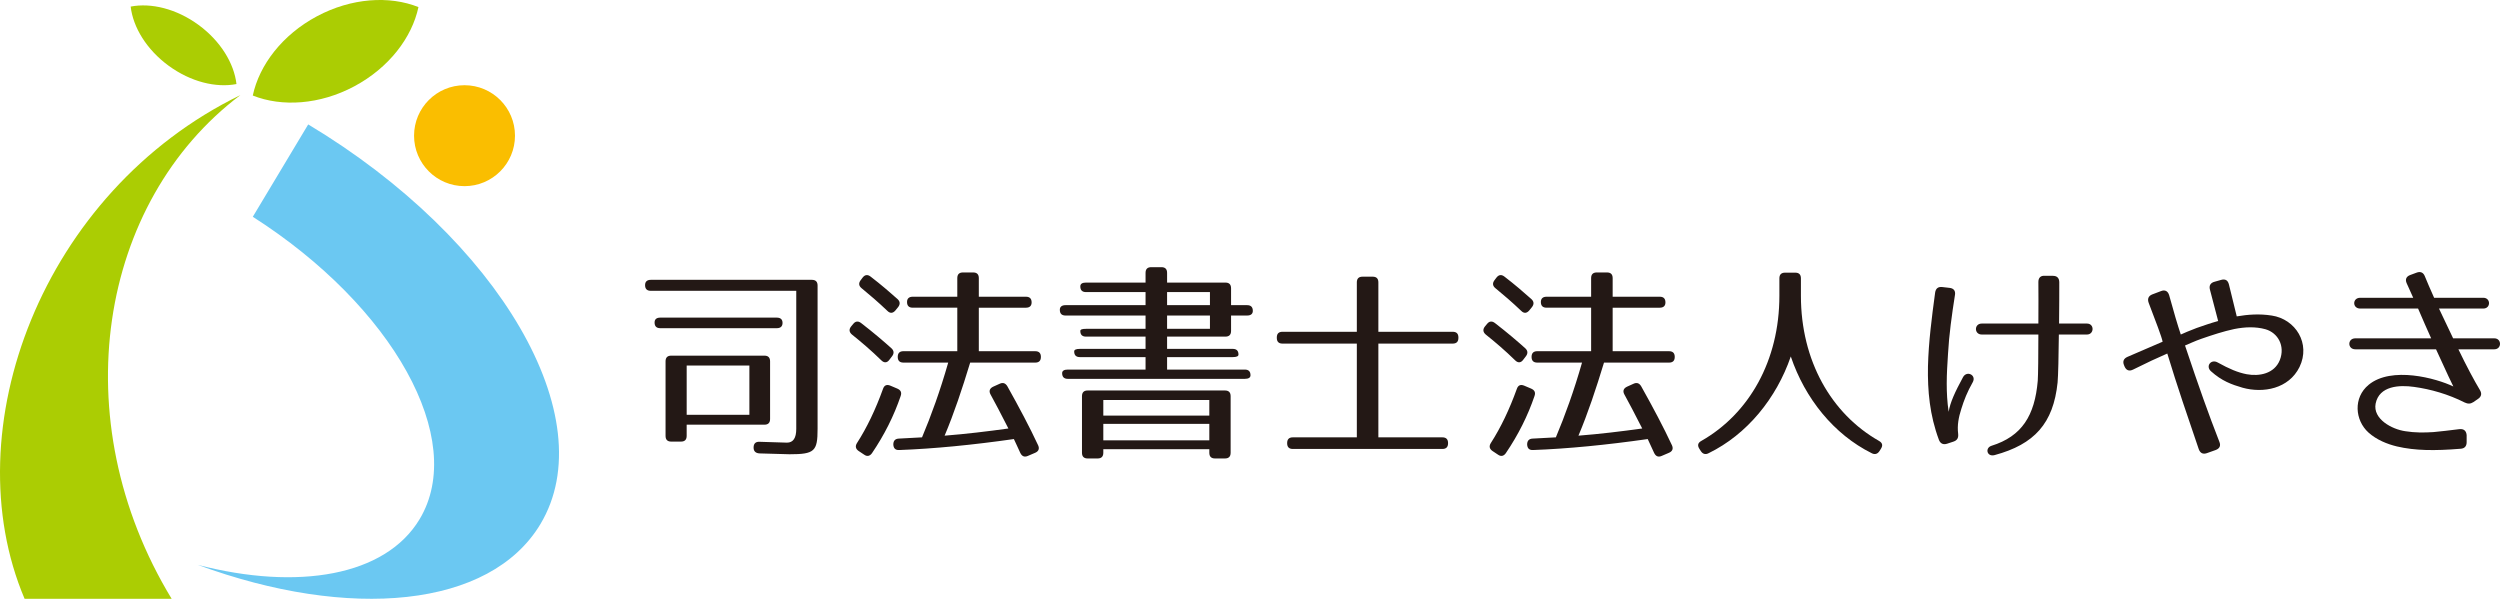<svg width="280" height="68" viewBox="0 0 280 68" fill="none" xmlns="http://www.w3.org/2000/svg">
<g clip-path="url(#clip0_6_126)">
<path d="M88.424 50.877C88.047 50.877 86.911 50.828 85.067 50.782C84.641 50.758 84.403 50.545 84.403 50.142V50.119C84.403 49.694 84.618 49.458 85.067 49.481C86.864 49.527 87.88 49.576 88.141 49.576C88.835 49.576 89.181 49.064 89.181 48.039V32.571H72.886C72.462 32.571 72.249 32.358 72.249 31.933C72.249 31.555 72.462 31.341 72.886 31.341H90.931C91.356 31.341 91.569 31.555 91.569 31.982V48.039C91.569 50.545 91.239 50.877 88.423 50.877H88.424ZM87.645 36.166C87.645 36.544 87.431 36.757 87.006 36.757H73.951C73.526 36.757 73.313 36.544 73.313 36.12C73.313 35.764 73.526 35.574 73.951 35.574H87.006C87.431 35.574 87.645 35.787 87.645 36.166ZM85.61 47.566H76.907V48.819C76.907 49.246 76.694 49.459 76.268 49.459H75.181C74.755 49.459 74.542 49.246 74.542 48.819V40.472C74.542 40.045 74.755 39.832 75.181 39.832H85.61C86.036 39.832 86.249 40.045 86.249 40.472V46.928C86.249 47.353 86.036 47.566 85.61 47.566ZM83.931 40.943H76.908V46.454H83.931V40.943Z" fill="#231815"/>
<path d="M96.456 36.189C97.804 37.231 98.915 38.177 99.838 39.004C100.145 39.288 100.145 39.595 99.91 39.903L99.602 40.305C99.341 40.661 99.011 40.661 98.703 40.353C97.591 39.265 96.48 38.318 95.416 37.467C95.108 37.206 95.061 36.898 95.321 36.568L95.556 36.284C95.818 35.954 96.125 35.93 96.456 36.189ZM100.877 44.348C100.12 46.571 99.057 48.699 97.661 50.756C97.425 51.089 97.117 51.159 96.787 50.923L96.148 50.498C95.818 50.261 95.771 49.953 95.982 49.623C97.094 47.897 98.063 45.864 98.891 43.569C99.032 43.144 99.316 43.026 99.718 43.193L100.498 43.523C100.876 43.689 101.018 43.947 100.876 44.349L100.877 44.348ZM97.519 30.988C98.655 31.861 99.672 32.737 100.523 33.495C100.83 33.776 100.83 34.084 100.594 34.391L100.286 34.77C100.003 35.1 99.695 35.126 99.387 34.818C98.37 33.848 97.401 33.02 96.479 32.263C96.172 32.004 96.148 31.696 96.407 31.364L96.621 31.082C96.881 30.75 97.189 30.726 97.519 30.988ZM115.541 33.872C115.541 34.25 115.327 34.463 114.903 34.463H109.628V39.335H115.944C116.368 39.335 116.581 39.55 116.581 39.975C116.581 40.4 116.368 40.612 115.944 40.612H108.659C107.76 43.568 106.862 46.265 105.797 48.795C108.209 48.606 110.552 48.322 112.94 47.991C112.113 46.382 111.45 45.082 110.93 44.159C110.741 43.805 110.836 43.498 111.238 43.308L111.971 42.978C112.326 42.812 112.609 42.906 112.823 43.26C114.17 45.672 115.329 47.85 116.275 49.883C116.441 50.26 116.322 50.545 115.945 50.71L115.117 51.064C114.739 51.231 114.454 51.112 114.265 50.71C114.005 50.119 113.745 49.598 113.555 49.174C108.919 49.835 104.616 50.26 100.714 50.403C100.288 50.426 100.075 50.213 100.052 49.788C100.052 49.385 100.24 49.15 100.642 49.124C101.257 49.1 102.133 49.054 103.267 48.983C104.284 46.571 105.302 43.756 106.2 40.611H101.186C100.761 40.611 100.547 40.398 100.547 39.974C100.547 39.549 100.761 39.334 101.186 39.334H107.217V34.462H102.227C101.801 34.462 101.588 34.249 101.588 33.825C101.588 33.446 101.801 33.233 102.227 33.233H107.217V31.151C107.217 30.726 107.43 30.514 107.855 30.514H108.99C109.415 30.514 109.628 30.726 109.628 31.151V33.233H114.903C115.327 33.233 115.541 33.446 115.541 33.871V33.872Z" fill="#231815"/>
<path d="M137.879 32.288V34.178H139.678C140.102 34.178 140.316 34.391 140.316 34.818C140.316 35.148 140.102 35.339 139.678 35.339H137.879V37.065C137.879 37.489 137.667 37.702 137.242 37.702H130.714V39.075H138.07C138.495 39.075 138.709 39.288 138.709 39.712C138.709 39.901 138.495 39.996 138.07 39.996H130.714V41.392H139.418C139.843 41.392 140.056 41.605 140.056 42.03C140.056 42.291 139.843 42.432 139.418 42.432H119.599C119.174 42.432 118.96 42.219 118.96 41.794C118.96 41.533 119.174 41.392 119.599 41.392H128.302V39.996H120.948C120.522 39.996 120.309 39.783 120.309 39.358C120.309 39.169 120.522 39.075 120.948 39.075H128.302V37.702H121.633C121.208 37.702 120.995 37.489 120.995 37.065C120.995 36.898 121.208 36.829 121.633 36.829H128.302V35.339H119.34C118.914 35.339 118.701 35.126 118.701 34.699C118.701 34.369 118.914 34.178 119.34 34.178H128.302V32.714H121.633C121.208 32.714 120.995 32.501 120.995 32.074C120.995 31.792 121.208 31.649 121.633 31.649H128.302V30.561C128.302 30.136 128.516 29.923 128.941 29.923H130.077C130.501 29.923 130.714 30.136 130.714 30.561V31.649H137.242C137.667 31.649 137.879 31.862 137.879 32.289V32.288ZM137.194 51.348H136.083C135.657 51.348 135.444 51.135 135.444 50.71V50.308H123.571V50.71C123.571 51.135 123.357 51.348 122.933 51.348H121.821C121.396 51.348 121.182 51.135 121.182 50.71V44.372C121.182 43.947 121.396 43.734 121.821 43.734H137.193C137.618 43.734 137.831 43.947 137.831 44.372V50.71C137.831 51.135 137.618 51.348 137.193 51.348H137.194ZM135.444 44.799H123.571V46.549H135.444V44.799ZM135.444 47.47H123.571V49.314H135.444V47.47ZM135.514 32.714H130.713V34.178H135.514V32.714ZM135.514 35.339H130.713V36.829H135.514V35.339Z" fill="#231815"/>
<path d="M163.341 37.797V37.846C163.341 38.27 163.128 38.483 162.702 38.483H154.377V48.983H161.544C161.969 48.983 162.182 49.196 162.182 49.621V49.644C162.182 50.071 161.969 50.284 161.544 50.284H144.799C144.374 50.284 144.161 50.071 144.161 49.644V49.621C144.161 49.196 144.374 48.983 144.799 48.983H151.965V38.483H143.641C143.216 38.483 143.003 38.27 143.003 37.846V37.797C143.003 37.372 143.216 37.159 143.641 37.159H151.965V31.625C151.965 31.201 152.179 30.988 152.604 30.988H153.74C154.164 30.988 154.377 31.201 154.377 31.625V37.159H162.702C163.128 37.159 163.341 37.372 163.341 37.797Z" fill="#231815"/>
<path d="M167.444 36.189C168.793 37.231 169.904 38.177 170.826 39.004C171.134 39.288 171.134 39.595 170.899 39.903L170.591 40.305C170.33 40.661 169.999 40.661 169.692 40.353C168.58 39.265 167.469 38.318 166.404 37.467C166.097 37.206 166.05 36.898 166.31 36.568L166.545 36.284C166.807 35.954 167.114 35.93 167.444 36.189ZM171.867 44.348C171.11 46.571 170.047 48.699 168.651 50.756C168.415 51.089 168.107 51.159 167.777 50.923L167.138 50.498C166.808 50.261 166.761 49.953 166.972 49.623C168.084 47.897 169.053 45.864 169.881 43.569C170.022 43.144 170.306 43.026 170.708 43.193L171.488 43.523C171.866 43.689 172.008 43.947 171.866 44.349L171.867 44.348ZM168.509 30.988C169.645 31.861 170.662 32.737 171.512 33.495C171.82 33.776 171.82 34.084 171.583 34.391L171.276 34.77C170.993 35.1 170.684 35.126 170.377 34.818C169.359 33.848 168.391 33.02 167.469 32.263C167.162 32.004 167.138 31.696 167.397 31.364L167.611 31.082C167.871 30.75 168.179 30.726 168.509 30.988ZM186.529 33.872C186.529 34.25 186.316 34.463 185.891 34.463H180.618V39.335H186.931C187.356 39.335 187.571 39.55 187.571 39.975C187.571 40.4 187.356 40.612 186.931 40.612H179.648C178.749 43.568 177.851 46.265 176.786 48.795C179.199 48.606 181.54 48.322 183.93 47.991C183.101 46.382 182.44 45.082 181.92 44.159C181.731 43.805 181.826 43.498 182.228 43.308L182.96 42.978C183.314 42.812 183.598 42.906 183.811 43.26C185.16 45.672 186.317 47.85 187.265 49.883C187.429 50.26 187.311 50.545 186.932 50.71L186.106 51.064C185.727 51.231 185.442 51.112 185.255 50.71C184.994 50.119 184.733 49.598 184.545 49.174C179.909 49.835 175.604 50.26 171.703 50.403C171.277 50.426 171.064 50.213 171.04 49.788C171.04 49.385 171.229 49.15 171.631 49.124C172.246 49.1 173.121 49.054 174.256 48.983C175.273 46.571 176.29 43.756 177.188 40.611H172.175C171.75 40.611 171.536 40.398 171.536 39.974C171.536 39.549 171.75 39.334 172.175 39.334H178.206V34.462H173.216C172.79 34.462 172.577 34.249 172.577 33.825C172.577 33.446 172.79 33.233 173.216 33.233H178.206V31.151C178.206 30.726 178.419 30.514 178.843 30.514H179.978C180.405 30.514 180.618 30.726 180.618 31.151V33.233H185.891C186.316 33.233 186.529 33.446 186.529 33.871V33.872Z" fill="#231815"/>
<path d="M210.453 49.386C210.832 49.599 210.902 49.883 210.666 50.26L210.5 50.521C210.287 50.851 209.979 50.946 209.627 50.756C205.393 48.653 202.154 44.632 200.569 39.925C198.96 44.61 195.672 48.653 191.369 50.756C191.013 50.946 190.705 50.851 190.493 50.521L190.326 50.26C190.091 49.883 190.162 49.598 190.542 49.386C195.91 46.336 199.291 40.377 199.291 33.139V31.177C199.291 30.75 199.504 30.537 199.931 30.537H201.065C201.49 30.537 201.703 30.75 201.703 31.177V33.139C201.703 40.376 205.086 46.336 210.455 49.386H210.453Z" fill="#231815"/>
<path d="M218.958 33.021C218.602 35.29 218.294 37.491 218.177 39.642C218.105 40.779 218.034 41.843 218.034 42.953C218.034 43.971 218.082 44.987 218.249 46.124C218.414 45.082 218.959 43.901 219.858 42.244C220.283 41.465 221.395 42.008 220.944 42.813C220.329 43.901 219.976 44.8 219.669 45.791C219.361 46.739 219.195 47.638 219.313 48.583C219.361 49.034 219.218 49.316 218.792 49.459L218.082 49.694C217.658 49.835 217.324 49.694 217.161 49.269C216.121 46.478 215.883 43.782 215.932 41.038C216.001 38.295 216.356 35.575 216.736 32.761C216.806 32.313 217.066 32.1 217.514 32.146L218.344 32.241C218.815 32.289 219.027 32.571 218.959 33.021H218.958ZM230.451 42.835C229.978 47.425 227.849 49.765 223.403 50.969C222.528 51.207 222.291 50.167 223.047 49.929C226.453 48.866 227.895 46.549 228.229 42.646C228.275 41.985 228.298 39.785 228.298 37.467H221.96C221.087 37.467 221.087 36.238 221.96 36.238H228.298C228.322 34.345 228.298 32.547 228.298 31.579C228.298 31.106 228.56 30.845 229.031 30.893H229.93C230.403 30.893 230.639 31.152 230.639 31.625C230.639 32.571 230.639 34.369 230.616 36.238H233.738C234.591 36.238 234.565 37.467 233.738 37.467H230.592C230.569 39.808 230.52 42.079 230.451 42.835Z" fill="#231815"/>
<path d="M254.422 35.339C257.117 35.741 258.819 38.484 257.544 41.109C256.337 43.545 253.498 44.064 251.179 43.427C249.95 43.071 248.838 42.668 247.632 41.583C246.994 41.014 247.632 40.187 248.366 40.589C249.69 41.321 250.635 41.723 251.629 41.913C253.025 42.174 254.728 41.866 255.342 40.327C255.957 38.745 255.129 37.276 253.733 36.875C252.621 36.568 251.439 36.614 250.233 36.852C249.026 37.111 247.797 37.513 246.568 37.94C245.928 38.153 244.911 38.624 244.722 38.696C246.33 43.498 247.324 46.287 248.578 49.504C248.743 49.928 248.602 50.236 248.151 50.403L247.16 50.756C246.733 50.9 246.425 50.756 246.261 50.308C245.032 46.714 243.849 43.26 242.737 39.595C241.648 40.068 240.419 40.635 238.905 41.393C238.48 41.606 238.147 41.488 237.957 41.063L237.888 40.896C237.721 40.494 237.839 40.164 238.264 39.975C239.921 39.24 241.221 38.72 242.215 38.271C242.12 37.751 241.41 35.905 240.652 33.92C240.488 33.47 240.629 33.14 241.054 32.973L242.048 32.597C242.473 32.43 242.806 32.597 242.947 33.068C243.468 34.96 243.869 36.333 244.248 37.467C244.438 37.372 245.383 36.97 246.021 36.735C246.779 36.473 247.583 36.189 248.433 35.954L247.511 32.43C247.393 31.982 247.583 31.672 248.032 31.555L248.79 31.341C249.238 31.223 249.522 31.39 249.64 31.862L250.516 35.435C251.769 35.222 253.07 35.127 254.418 35.34L254.422 35.339Z" fill="#231815"/>
<path d="M277.752 43.688C277.99 44.09 277.919 44.42 277.539 44.679L277.019 45.036C276.689 45.248 276.404 45.248 276.049 45.082C274.228 44.16 272.266 43.593 270.373 43.332C268.718 43.097 266.473 43.214 266.071 45.201C265.738 46.927 267.891 48.085 269.405 48.298C270.445 48.465 271.485 48.465 272.551 48.393C273.424 48.321 274.277 48.203 275.46 48.063C275.954 48.014 276.216 48.252 276.264 48.724V49.529C276.264 49.979 276.026 50.238 275.578 50.261C272.669 50.498 270.491 50.476 268.458 50.002C267.37 49.74 266.189 49.269 265.266 48.441C263.753 47.069 263.538 44.539 265.29 43.097C267.844 40.991 272.857 42.362 274.774 43.286C274.607 42.978 274.064 41.795 272.835 39.122H263.799C262.9 39.122 262.9 37.893 263.799 37.893H272.289C271.865 36.948 271.368 35.836 270.825 34.558H264.343C263.447 34.558 263.447 33.351 264.343 33.351H270.28L269.547 31.72C269.358 31.295 269.501 30.962 269.95 30.799L270.659 30.537C271.084 30.373 271.415 30.513 271.581 30.939C271.842 31.579 272.196 32.406 272.621 33.351H278.132C278.983 33.351 278.983 34.558 278.132 34.558H273.166C273.663 35.624 274.206 36.758 274.751 37.893H279.361C280.214 37.893 280.214 39.122 279.361 39.122H275.34C276.239 40.991 277.138 42.67 277.752 43.688Z" fill="#231815"/>
<path d="M46.999 58.145C52.353 49.218 44.022 34.31 28.314 24.28L34.519 13.935C55.987 26.812 67.631 46.855 60.525 58.703C54.886 68.105 39.135 69.512 22.144 63.263C33.359 66.173 43.172 64.524 46.999 58.145Z" fill="#6BC8F2"/>
<path d="M46.374 15.196C46.374 18.318 48.905 20.849 52.027 20.849C55.149 20.849 57.679 18.318 57.679 15.196C57.679 12.075 55.149 9.544 52.027 9.544C48.905 9.544 46.374 12.075 46.374 15.196Z" fill="#FABE00"/>
<path d="M18.886 7.362C21.361 9.174 24.203 9.859 26.485 9.414C26.22 7.104 24.71 4.601 22.235 2.789C19.76 0.977 16.917 0.292 14.636 0.737C14.9 3.047 16.411 5.55 18.886 7.362Z" fill="#ABCD03"/>
<path d="M35.495 1.825C31.621 3.894 29.043 7.273 28.311 10.7C31.566 11.998 35.807 11.736 39.683 9.667C43.557 7.598 46.135 4.22 46.867 0.793C43.611 -0.505 39.37 -0.244 35.495 1.825Z" fill="#ABCD03"/>
<path d="M2.755 67.066H19.224C7.016 46.953 11.063 22.612 26.922 10.651C4.689 21.48 -5.275 48.129 2.755 67.066Z" fill="#ABCD03"/>
</g>
<defs>
<clipPath id="clip0_6_126">
<rect width="280" height="67.066" fill="white"/>
</clipPath>
</defs>
</svg>
